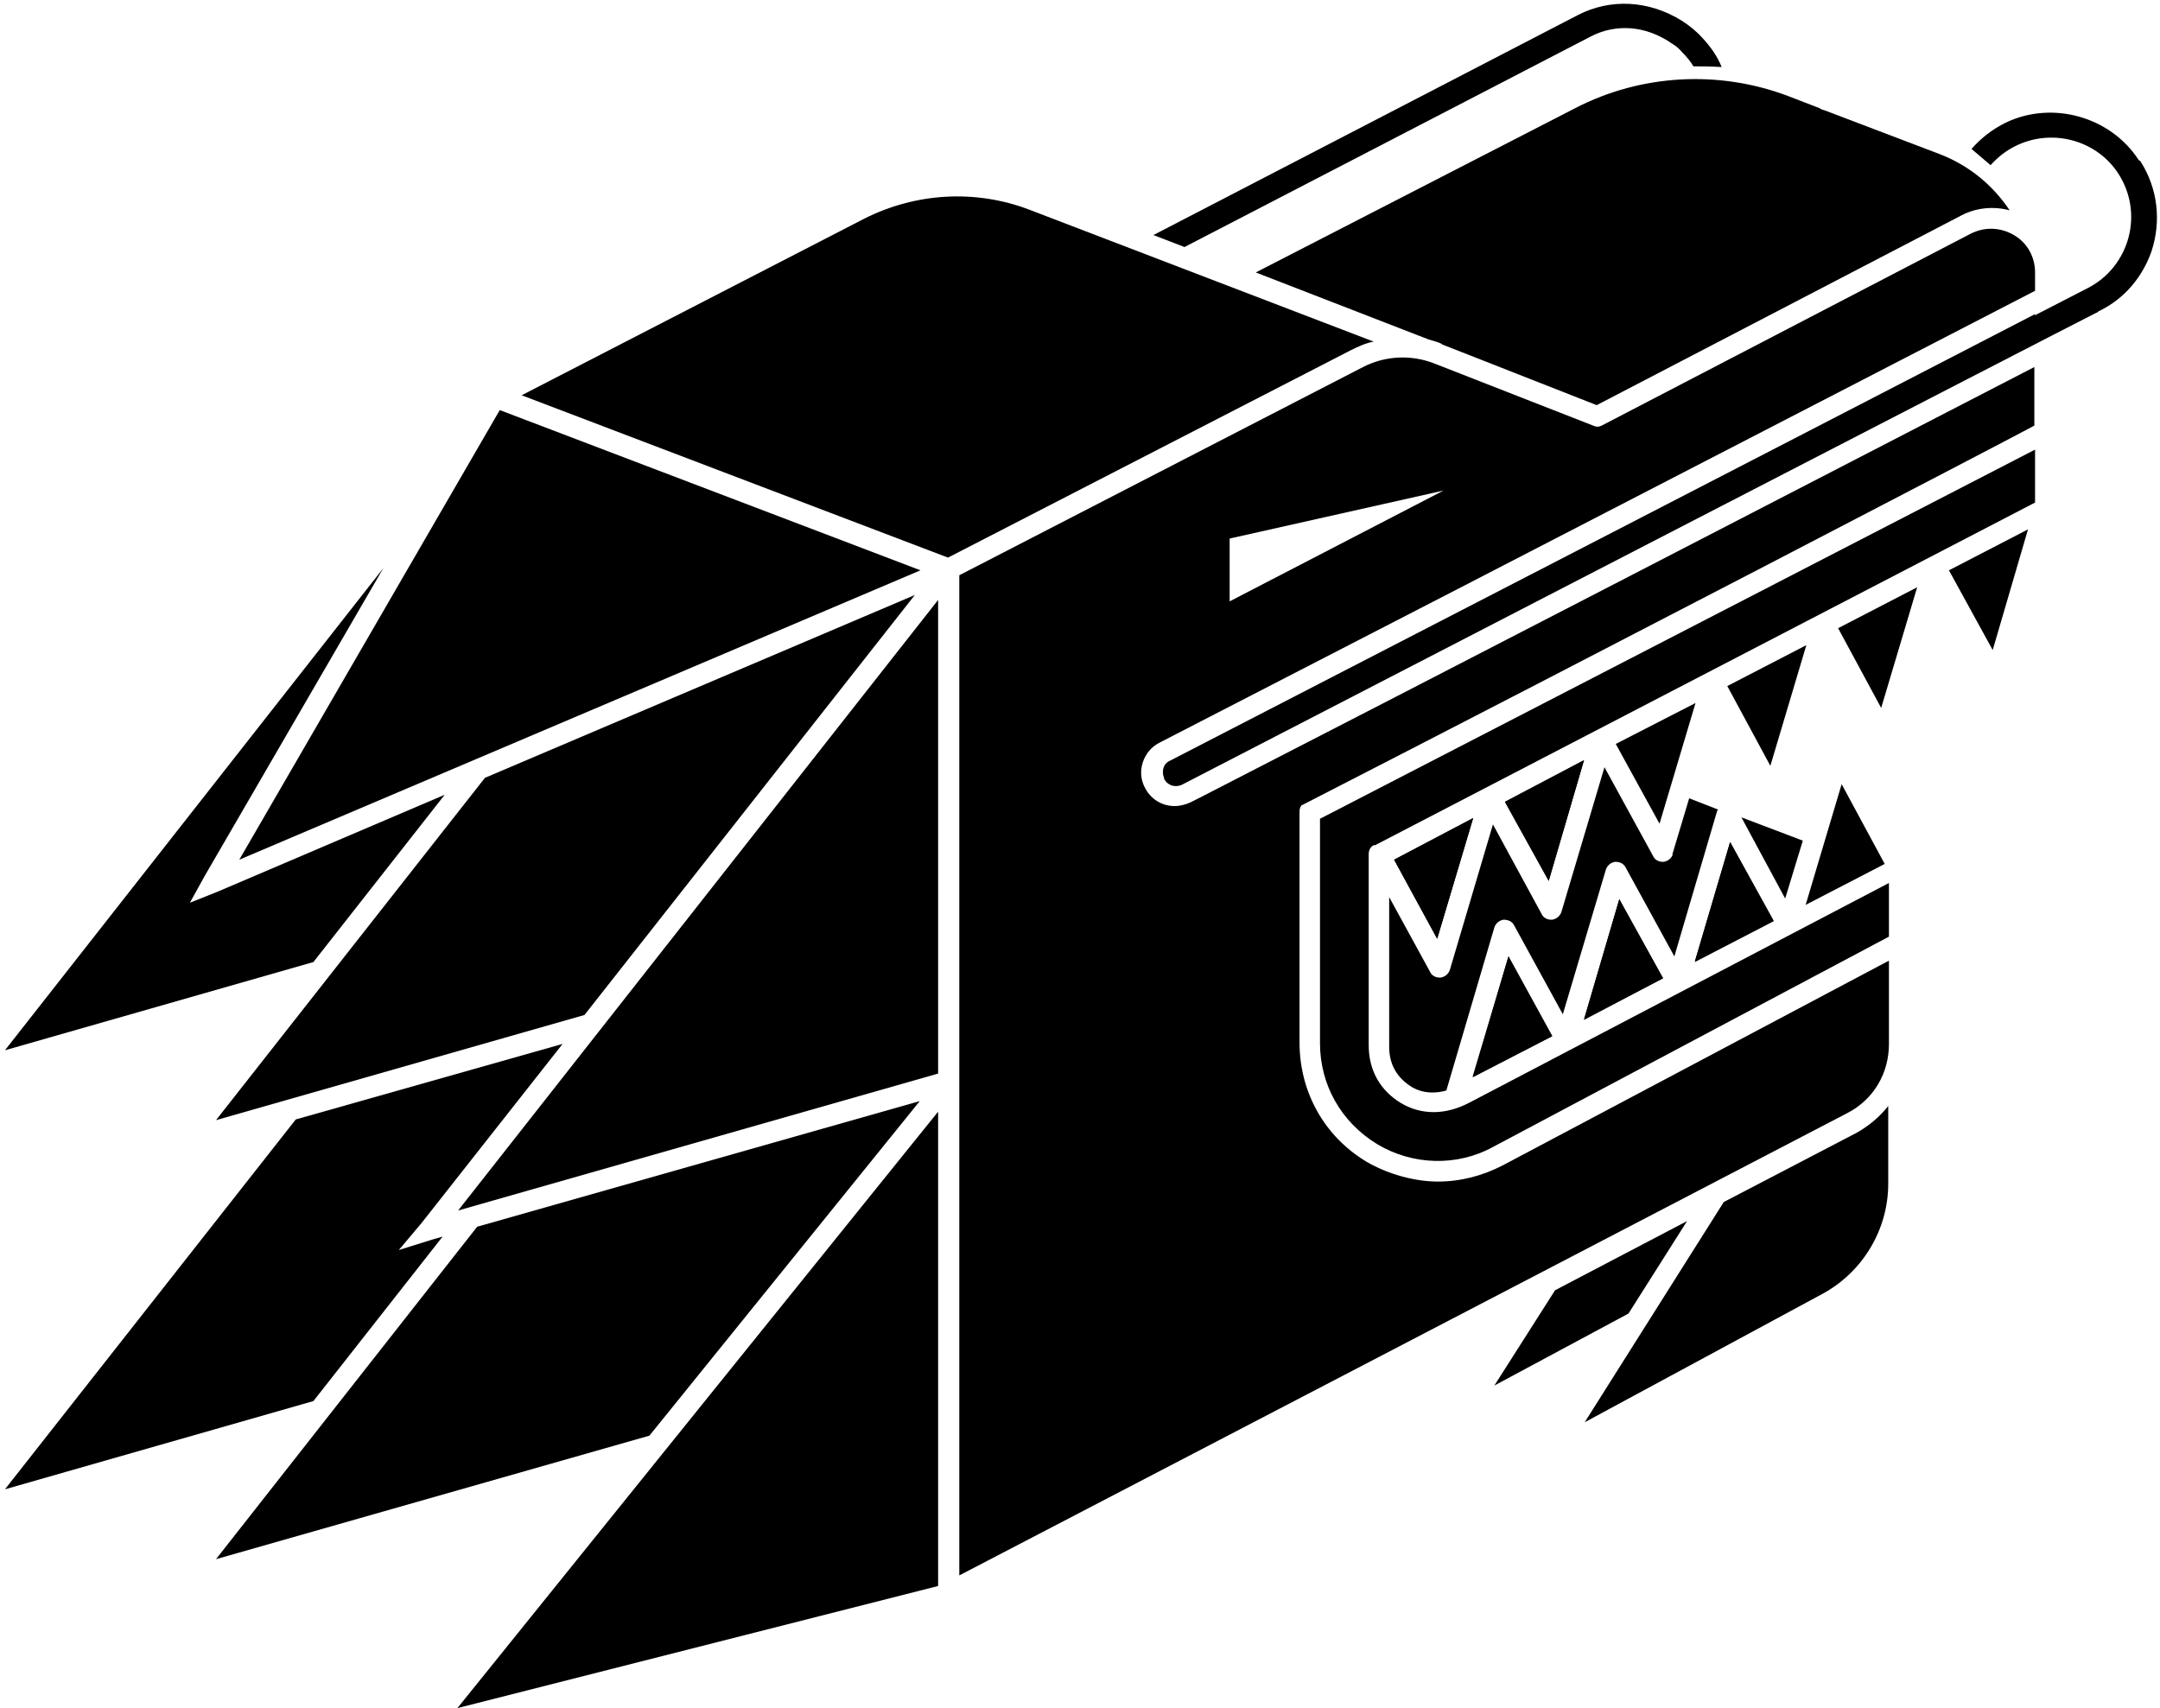 <svg width="306" height="242" viewBox="0 0 306 242" fill="none" xmlns="http://www.w3.org/2000/svg">
<path d="M224.4 107.7L213.2 113.6L219.4 124.8L224.4 107.7Z" fill="black"/>
<path d="M203.6 133L208.7 115.9L197.5 121.8L203.6 133Z" fill="black"/>
<path d="M224.4 144.4L235.6 138.6L229.4 127.4L224.4 144.4Z" fill="black"/>
<path d="M240.1 136.2L251.2 130.4L245.1 119.3L240.1 136.2Z" fill="black"/>
<path d="M246.7 115.8L252.9 127.3L255.4 119.1L246.7 115.8Z" fill="black"/>
<path d="M73.9 56L134.3 79L191.4 49.6C192.4 49.1 193.5 48.6 194.6 48.4L145.8 29.7C138.2 26.8 129.7 27.3 122.4 31L73.9 56Z" fill="black"/>
<path d="M132.9 157.5L64.8 242L132.9 224.7V157.5Z" fill="black"/>
<path d="M287.3 75L276.1 80.8L282.3 92.1L287.3 75Z" fill="black"/>
<path d="M271.6 83.2L260.4 89L266.5 100.3L271.6 83.2Z" fill="black"/>
<path d="M208.7 152.6L219.9 146.8L213.7 135.5L208.7 152.6Z" fill="black"/>
<path d="M255.9 91.4L244.7 97.2L250.8 108.5L255.9 91.4Z" fill="black"/>
<path d="M130.4 80.8L70.8 58.1L33.9 121.8L130.4 80.8Z" fill="black"/>
<path d="M30.9 126.3L26.9 127.9L29 124.1L54.3 80.5L0.7 148.8L44.4 136.3L63 112.6L30.9 126.3Z" fill="black"/>
<path d="M129.6 84.3L68.7 110.2L30.6 158.7L82.8 143.8L129.6 84.3Z" fill="black"/>
<path d="M132.9 85L64.9 171.5L132.9 152.1V85Z" fill="black"/>
<path d="M61.3 175.6L56.5 177.1L59.7 173.3L79.7 147.9L41.9 158.6L0.7 211L44.4 198.5L62.7 175.2L61.3 175.6Z" fill="black"/>
<path d="M130.3 156L67.6 173.8L30.6 220.9L92 203.4L130.3 156Z" fill="black"/>
<path d="M267 122.4L260.9 111.1L255.8 128.2L267 122.4Z" fill="black"/>
<path d="M251.3 130.5L245.1 119.3L240.1 136.3L251.3 130.5Z" fill="black"/>
<path d="M235.6 138.6L229.4 127.4L224.4 144.5L235.6 138.6Z" fill="black"/>
<path d="M219.9 146.8L213.7 135.5L208.6 152.6L219.9 146.8Z" fill="black"/>
<path d="M208.7 115.9L197.5 121.8L203.6 133L208.7 115.9Z" fill="black"/>
<path d="M224.4 107.7L213.2 113.6L219.4 124.8L224.4 107.7Z" fill="black"/>
<path d="M240.2 99.6L228.9 105.4L235.1 116.7L240.2 99.6Z" fill="black"/>
<path d="M194.7 119.8L288.3 71.2V63.7L187 116V147.8C187 153.7 190 159 195.1 162.1C200.1 165.1 206.4 165.3 211.5 162.5L267.6 132.7V125.1L208.2 156.2C204.8 158 201.4 158 198.5 156.3C195.5 154.5 193.9 151.6 193.9 148.1V121C193.9 120.4 194.2 119.9 194.7 119.7V119.8Z" fill="black"/>
<path d="M237 121C236.8 121.6 236.3 122 235.7 122.1C235.7 122.1 235.6 122.1 235.5 122.1C235 122.1 234.4 121.8 234.2 121.3L227.3 108.7L221.2 129.2C221 129.8 220.5 130.2 219.9 130.3C219.9 130.3 219.8 130.3 219.7 130.3C219.2 130.3 218.6 130 218.4 129.5L211.5 116.8L205.4 137.4C205.2 138 204.7 138.4 204.1 138.5C204.1 138.5 204 138.5 203.9 138.5C203.4 138.5 202.8 138.2 202.6 137.7L196.8 127.1V148.3C196.8 150.8 197.9 152.7 200 154C201.7 155 203.5 154.9 204.9 154.5L211.7 131.4C211.9 130.8 212.4 130.4 213 130.3C213.6 130.3 214.2 130.5 214.5 131.1L221.4 143.7L227.5 123.2C227.7 122.6 228.2 122.2 228.8 122.1C229.4 122.1 230 122.3 230.3 122.9L237.2 135.5L243.2 115.1C243.2 115 243.3 114.8 243.4 114.7L239.3 113.1L236.9 121.1L237 121Z" fill="black"/>
<path d="M263 160.5L244.2 170.3L224.5 201.5L258.2 183.3C263.9 180.2 267.5 174.2 267.5 167.7V156.7C266.3 158.2 264.8 159.5 263 160.5Z" fill="black"/>
<path d="M220.3 182.8L211.7 196.3L230.7 186.1L239 173L220.3 182.8Z" fill="black"/>
<path d="M204.3 48.8L226.2 57.4L277.9 30.5C280 29.4 282.5 29.2 284.7 29.8C282.3 26.2 278.9 23.4 274.7 21.8L258.4 15.6C258.2 15.6 257.9 15.4 257.7 15.3L253.3 13.6C243.5 9.9 232.5 10.5 223.2 15.3L177.9 38.6L202.4 48.1C203 48.3 203.6 48.4 204.2 48.7L204.3 48.8Z" fill="black"/>
<path d="M241.2 5.4C240.3 4.4 239.3 3.6 238.2 2.9C233.5 2.64645e-05 228.1 -0.2 223.6 2.1L163.4 33.3L167.8 35L225.3 5.2C228.9 3.3 233.2 3.6 236.9 6.2C237.4 6.5 237.9 6.9 238.3 7.4C238.9 8 239.5 8.7 239.9 9.4C241 9.4 242.3 9.4 243.9 9.5C243.3 8 242.4 6.7 241.2 5.4Z" fill="black"/>
<path d="M303 22.7C299 16.5 290.7 14.2 284.1 17.4C282.3 18.3 280.7 19.5 279.3 21.1L282 23.4C283 22.3 284.1 21.4 285.5 20.7C290.5 18.2 296.7 19.7 299.9 24.3C303.9 30.1 301.7 37.9 295.6 40.9C295.5 40.9 180.5 100.3 165.7 108C164.8 108.4 164.5 109.5 165 110.4C165.4 111.3 166.5 111.6 167.4 111.2C181.9 103.7 292.8 46.4 297 44.3C297.1 44.3 297.2 44.2 297.3 44.1C300.9 42.4 303.5 39.3 304.8 35.6C306.2 31.3 305.7 26.7 303.2 22.8L303 22.7Z" fill="black"/>
<path d="M164.9 110.3C165.2 110.9 165.8 111.2 166.5 111.2C167.2 111.2 167 111.2 167.3 111C179.6 104.7 261.2 62.5 288.3 48.5V44.5C262.8 57.7 178.3 101.3 165.7 107.8C164.8 108.2 164.5 109.3 165 110.2L164.9 110.3Z" fill="black"/>
<path d="M184.4 114.1C226.3 92.6 282.6 63.3 288.2 60.3V52C263.6 64.7 200.2 97.5 169.8 113.1L168.6 113.7C167.9 114 167.2 114.2 166.4 114.2C164.6 114.2 163 113.2 162.2 111.6C161.6 110.5 161.5 109.2 161.9 108C162.3 106.8 163.1 105.8 164.3 105.2L206.6 83.4C236.8 67.8 274 48.6 288.3 41.2V38.6C288.3 36.4 287.2 34.4 285.3 33.3C283.4 32.2 281.2 32.1 279.2 33.1L226.9 60.3C226.5 60.5 226.1 60.5 225.7 60.3L203.2 51.5C199.9 50.2 196.2 50.4 193.1 52L135.9 81.5V223.2L261.7 157.7C265.4 155.8 267.6 152.1 267.6 147.9V136.1L212.9 165.1C210 166.6 206.9 167.4 203.7 167.4C200.5 167.4 196.7 166.4 193.6 164.6C187.6 161 184.1 154.7 184.1 147.7V114.9C184.1 114.5 184.3 114.2 184.5 113.9L184.4 114.1ZM174.2 76.3L204.5 69.5L174.2 85.2V76.2V76.3Z" fill="black"/>
</svg>
